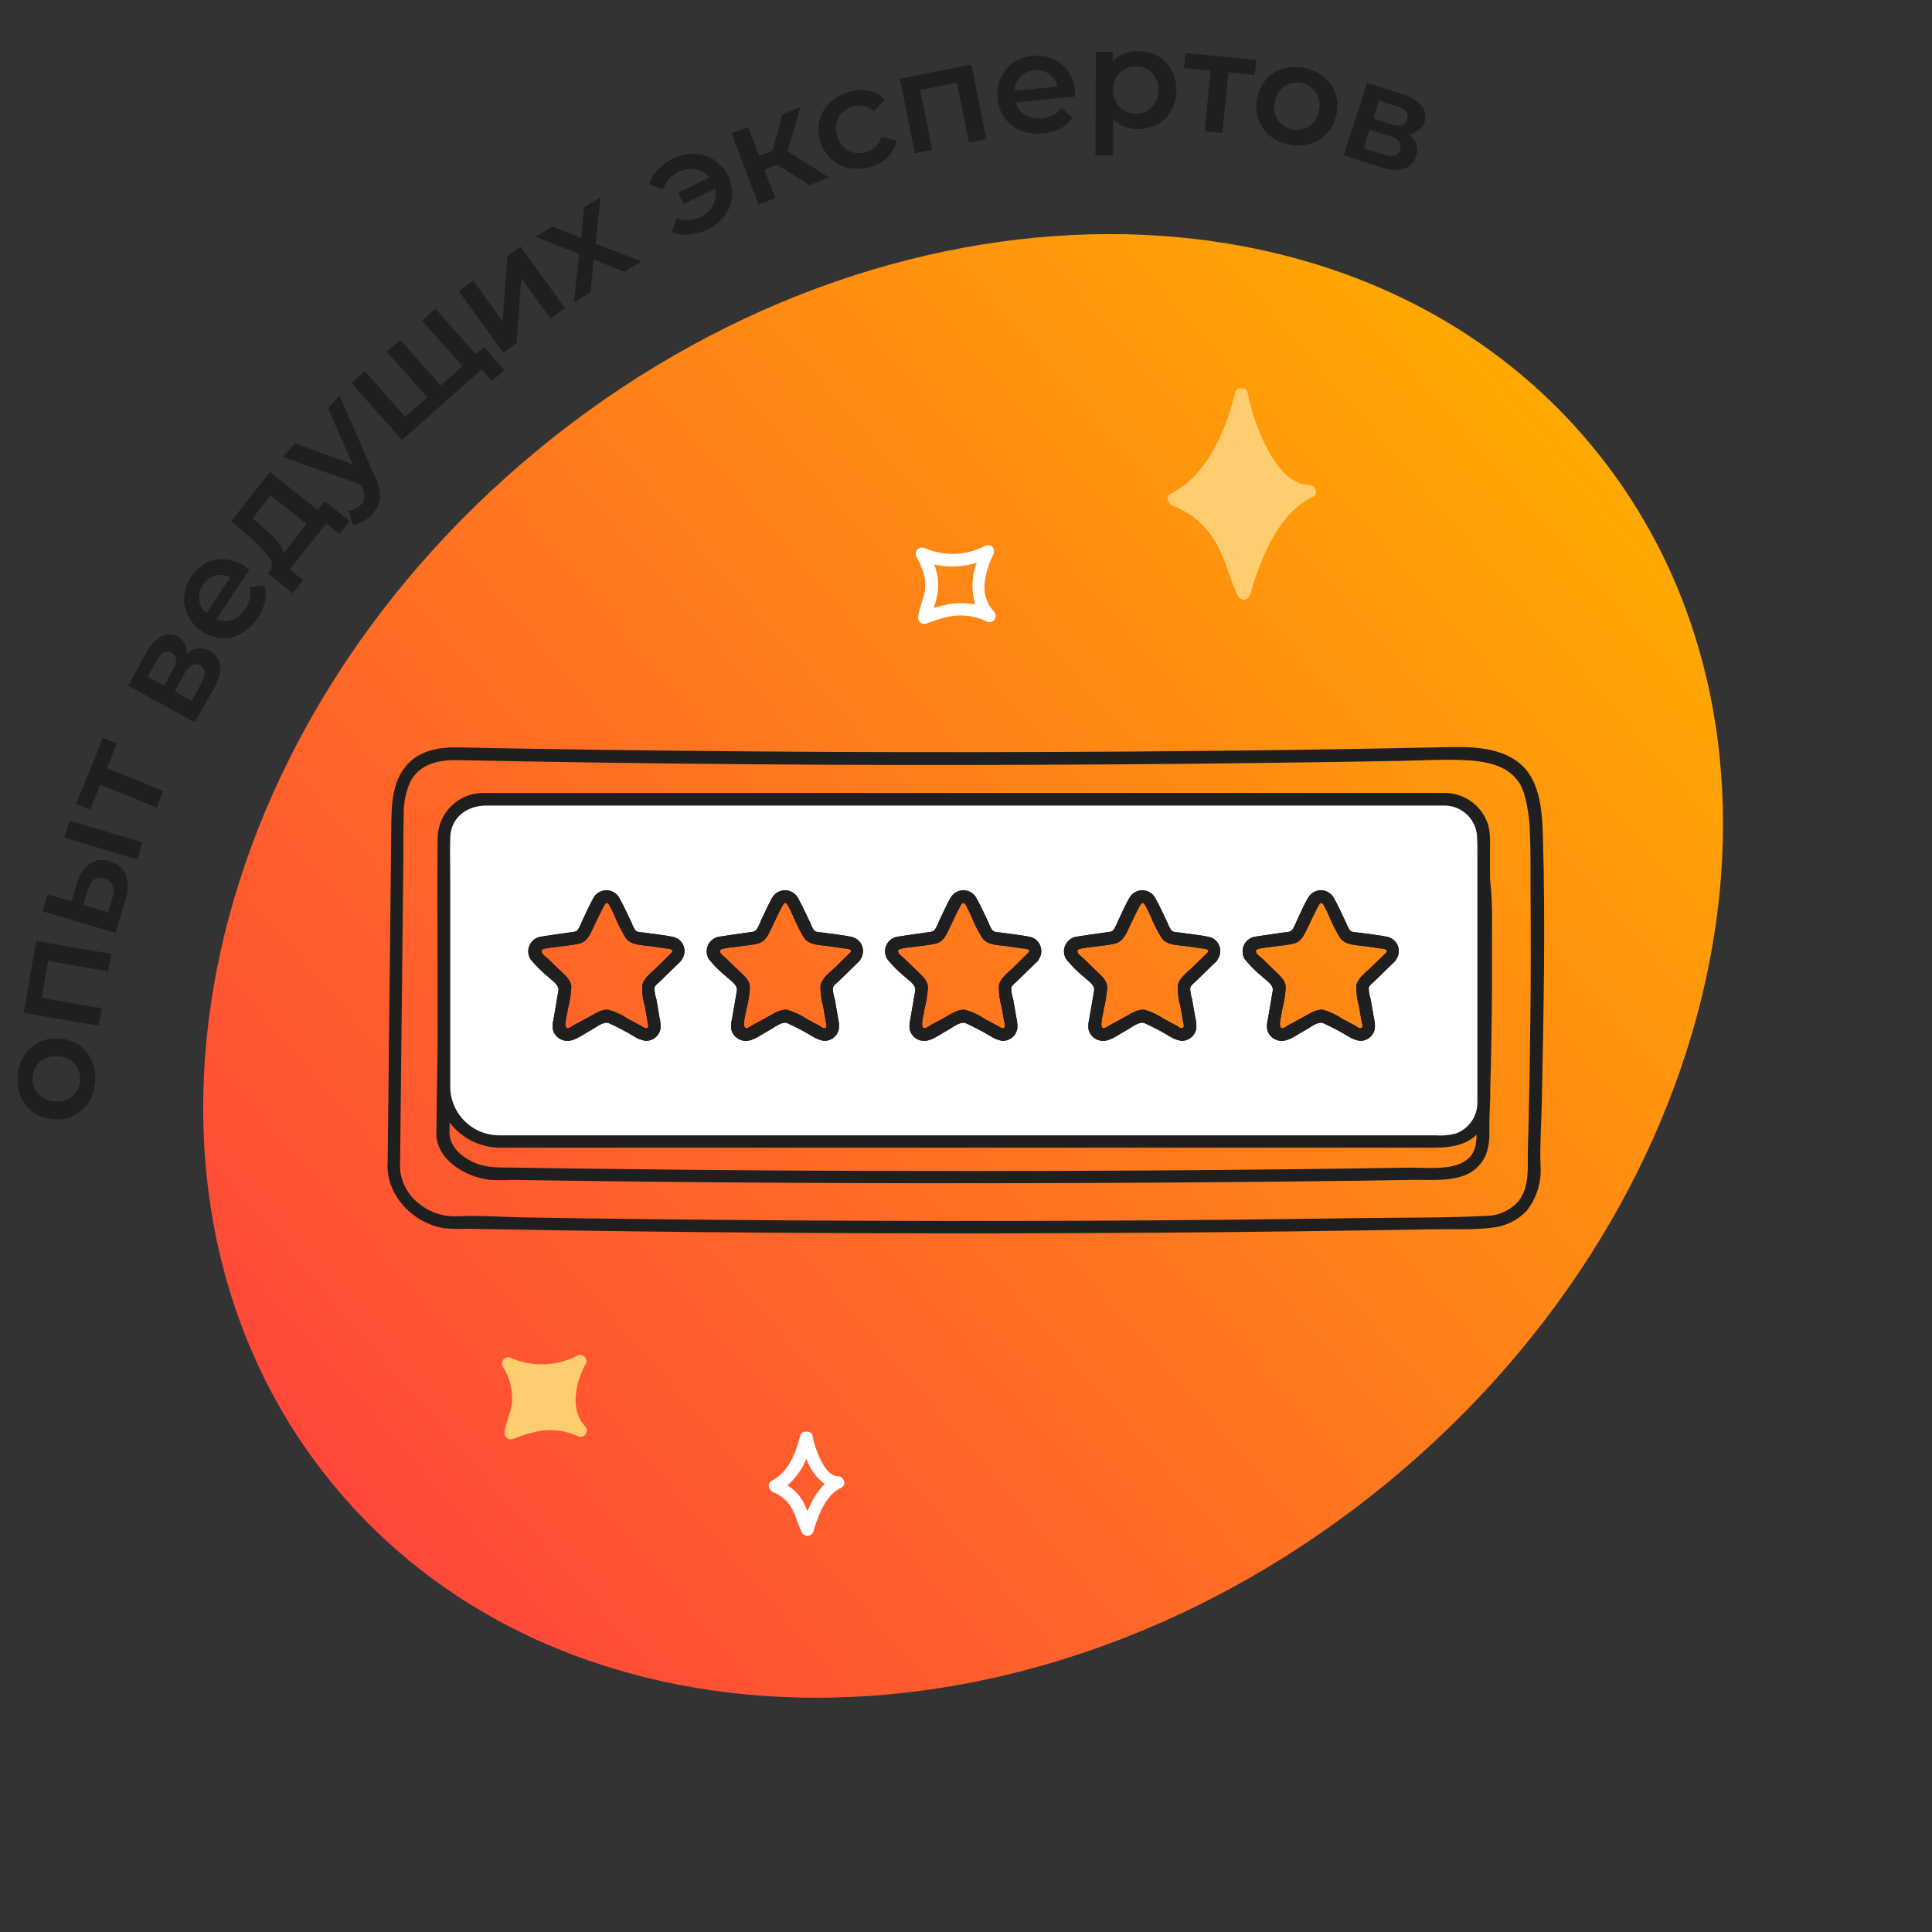 <svg width="204" height="204" viewBox="0 0 204 204" fill="none" xmlns="http://www.w3.org/2000/svg">
<rect x="0" y="0" width="204" height="204" fill="#333333" stroke="none"/>
<g clip-path="url(#clip0_531_15290)">
<path d="M146.595 156.482C183.318 126.221 192.985 77.293 168.186 47.2C143.387 17.106 93.514 17.242 56.791 47.503C20.068 77.764 10.402 126.692 35.2 156.785C59.999 186.879 109.872 186.744 146.595 156.482Z" fill="url(#paint0_linear_531_15290)"/>
<path d="M152.587 84.394H50.92C49.847 84.397 48.818 84.825 48.06 85.585C47.302 86.344 46.875 87.374 46.873 88.447V114.807C46.879 116.328 47.485 117.784 48.56 118.86C49.636 119.935 51.093 120.542 52.613 120.547H152.613C153.687 120.543 154.716 120.115 155.476 119.356C156.235 118.596 156.663 117.567 156.667 116.493V88.447C156.665 87.913 156.558 87.384 156.352 86.892C156.146 86.399 155.845 85.951 155.466 85.575C155.087 85.199 154.638 84.901 154.144 84.698C153.65 84.495 153.121 84.392 152.587 84.394ZM71.393 101.06L68.673 103.727C68.572 103.825 68.496 103.948 68.453 104.083C68.41 104.217 68.401 104.361 68.427 104.5L69.093 108.24C69.12 108.401 69.101 108.565 69.039 108.715C68.978 108.866 68.876 108.996 68.744 109.092C68.613 109.188 68.458 109.246 68.296 109.259C68.134 109.272 67.972 109.24 67.827 109.167L64.493 107.4C64.368 107.335 64.228 107.301 64.087 107.301C63.945 107.301 63.806 107.335 63.68 107.4L60.347 109.167C60.203 109.242 60.04 109.276 59.878 109.264C59.715 109.253 59.559 109.196 59.428 109.1C59.296 109.004 59.194 108.874 59.132 108.723C59.071 108.572 59.053 108.407 59.08 108.247L59.747 104.507C59.77 104.367 59.76 104.224 59.715 104.089C59.671 103.954 59.595 103.832 59.493 103.733L56.78 101.067C56.662 100.954 56.578 100.811 56.537 100.652C56.497 100.494 56.502 100.328 56.553 100.173C56.603 100.017 56.696 99.879 56.821 99.774C56.946 99.669 57.098 99.602 57.26 99.58L61.02 99.034C61.162 99.015 61.297 98.961 61.414 98.877C61.53 98.794 61.624 98.682 61.687 98.553L63.367 95.153C63.439 95.007 63.55 94.884 63.689 94.798C63.827 94.712 63.987 94.666 64.15 94.666C64.313 94.666 64.473 94.712 64.611 94.798C64.75 94.884 64.861 95.007 64.933 95.153L66.613 98.553C66.677 98.682 66.771 98.792 66.887 98.876C67.003 98.96 67.138 99.014 67.28 99.034L71.033 99.573C71.183 99.615 71.318 99.696 71.426 99.808C71.534 99.919 71.61 100.057 71.647 100.208C71.683 100.359 71.679 100.517 71.635 100.665C71.59 100.814 71.507 100.948 71.393 101.053V101.06ZM90.253 101.06L87.533 103.727C87.432 103.825 87.356 103.948 87.313 104.083C87.27 104.217 87.261 104.361 87.287 104.5L87.953 108.24C87.98 108.401 87.961 108.565 87.899 108.715C87.838 108.866 87.736 108.996 87.604 109.092C87.473 109.188 87.318 109.246 87.156 109.259C86.994 109.272 86.832 109.24 86.687 109.167L83.353 107.4C83.228 107.335 83.088 107.301 82.947 107.301C82.805 107.301 82.665 107.335 82.54 107.4L79.207 109.167C79.062 109.242 78.9 109.276 78.738 109.264C78.575 109.253 78.419 109.196 78.288 109.1C78.156 109.004 78.054 108.874 77.992 108.723C77.931 108.572 77.913 108.407 77.94 108.247L78.607 104.507C78.63 104.367 78.62 104.224 78.576 104.089C78.531 103.954 78.455 103.832 78.353 103.733L75.64 101.067C75.522 100.954 75.438 100.811 75.397 100.652C75.357 100.494 75.362 100.328 75.412 100.173C75.463 100.017 75.556 99.879 75.681 99.774C75.806 99.669 75.958 99.602 76.12 99.58L79.88 99.034C80.022 99.015 80.157 98.961 80.274 98.877C80.39 98.794 80.484 98.682 80.547 98.553L82.227 95.153C82.299 95.007 82.41 94.884 82.549 94.798C82.687 94.712 82.847 94.666 83.01 94.666C83.173 94.666 83.333 94.712 83.471 94.798C83.61 94.884 83.721 95.007 83.793 95.153L85.473 98.553C85.537 98.682 85.631 98.792 85.747 98.876C85.863 98.96 85.998 99.014 86.14 99.034L89.893 99.573C90.043 99.615 90.178 99.696 90.286 99.808C90.394 99.919 90.47 100.057 90.507 100.208C90.543 100.359 90.539 100.517 90.495 100.665C90.45 100.814 90.367 100.948 90.253 101.053V101.06ZM109.113 101.06L106.4 103.727C106.299 103.826 106.223 103.948 106.179 104.082C106.134 104.217 106.123 104.36 106.147 104.5L106.813 108.24C106.842 108.401 106.825 108.567 106.764 108.719C106.704 108.871 106.601 109.002 106.469 109.099C106.337 109.196 106.181 109.253 106.018 109.265C105.855 109.277 105.691 109.243 105.547 109.167L102.213 107.4C102.088 107.335 101.948 107.301 101.807 107.301C101.665 107.301 101.526 107.335 101.4 107.4L98.067 109.167C97.922 109.242 97.76 109.276 97.598 109.264C97.435 109.253 97.279 109.196 97.148 109.1C97.016 109.004 96.914 108.874 96.852 108.723C96.791 108.572 96.773 108.407 96.8 108.247L97.467 104.507C97.493 104.368 97.484 104.224 97.441 104.089C97.398 103.954 97.322 103.832 97.22 103.733L94.5 101.067C94.382 100.954 94.297 100.81 94.258 100.651C94.218 100.492 94.224 100.325 94.274 100.17C94.325 100.014 94.419 99.876 94.545 99.772C94.671 99.668 94.824 99.601 94.987 99.58L98.74 99.034C98.882 99.014 99.017 98.96 99.133 98.876C99.249 98.792 99.343 98.682 99.407 98.553L101.08 95.153C101.152 95.007 101.264 94.884 101.402 94.798C101.54 94.712 101.7 94.666 101.863 94.666C102.026 94.666 102.186 94.712 102.325 94.798C102.463 94.884 102.575 95.007 102.647 95.153L104.327 98.553C104.391 98.681 104.486 98.791 104.602 98.875C104.718 98.958 104.852 99.013 104.993 99.034L108.747 99.573C108.897 99.614 109.033 99.695 109.141 99.806C109.25 99.917 109.327 100.055 109.364 100.206C109.402 100.357 109.398 100.515 109.354 100.664C109.31 100.813 109.227 100.947 109.113 101.053V101.06ZM127.973 101.06L125.26 103.727C125.159 103.826 125.083 103.948 125.039 104.082C124.994 104.217 124.983 104.36 125.007 104.5L125.673 108.24C125.702 108.401 125.685 108.567 125.624 108.719C125.564 108.871 125.461 109.002 125.329 109.099C125.197 109.196 125.041 109.253 124.878 109.265C124.715 109.277 124.551 109.243 124.407 109.167L121.073 107.4C120.948 107.335 120.808 107.301 120.667 107.301C120.525 107.301 120.386 107.335 120.26 107.4L116.927 109.167C116.782 109.242 116.619 109.275 116.457 109.263C116.295 109.251 116.139 109.194 116.007 109.098C115.875 109.003 115.772 108.873 115.71 108.723C115.647 108.572 115.628 108.408 115.653 108.247L116.32 104.507C116.344 104.367 116.333 104.224 116.289 104.089C116.245 103.954 116.168 103.832 116.067 103.733L113.347 101.067C113.228 100.954 113.144 100.81 113.104 100.651C113.064 100.492 113.07 100.325 113.121 100.17C113.172 100.014 113.266 99.876 113.392 99.772C113.518 99.668 113.671 99.601 113.833 99.58L117.587 99.034C117.729 99.015 117.864 98.961 117.98 98.877C118.097 98.794 118.191 98.682 118.253 98.553L119.933 95.153C120.005 95.007 120.117 94.884 120.255 94.798C120.394 94.712 120.554 94.666 120.717 94.666C120.88 94.666 121.039 94.712 121.178 94.798C121.316 94.884 121.428 95.007 121.5 95.153L123.18 98.553C123.244 98.682 123.338 98.792 123.454 98.876C123.57 98.96 123.705 99.014 123.847 99.034L127.607 99.573C127.759 99.611 127.898 99.689 128.009 99.798C128.121 99.908 128.201 100.046 128.241 100.197C128.282 100.348 128.28 100.508 128.238 100.658C128.195 100.809 128.113 100.945 128 101.053L127.973 101.06ZM146.84 101.06L144.12 103.727C144.019 103.826 143.943 103.948 143.899 104.082C143.854 104.217 143.843 104.36 143.867 104.5L144.533 108.24C144.56 108.401 144.542 108.567 144.48 108.718C144.418 108.87 144.315 109.001 144.183 109.097C144.051 109.194 143.895 109.251 143.731 109.263C143.568 109.276 143.405 109.242 143.26 109.167L139.927 107.4C139.801 107.335 139.662 107.301 139.52 107.301C139.378 107.301 139.239 107.335 139.113 107.4L135.78 109.167C135.636 109.242 135.473 109.276 135.311 109.264C135.149 109.253 134.993 109.196 134.861 109.1C134.729 109.004 134.627 108.874 134.565 108.723C134.504 108.572 134.486 108.407 134.513 108.247L135.18 104.507C135.204 104.367 135.193 104.224 135.149 104.089C135.105 103.954 135.028 103.832 134.927 103.733L132.207 101.067C132.091 100.953 132.009 100.809 131.971 100.651C131.932 100.493 131.939 100.327 131.989 100.173C132.04 100.018 132.132 99.881 132.257 99.776C132.381 99.671 132.532 99.604 132.693 99.58L136.447 99.034C136.589 99.015 136.724 98.961 136.84 98.877C136.957 98.794 137.051 98.682 137.113 98.553L138.793 95.153C138.865 95.007 138.977 94.884 139.115 94.798C139.254 94.712 139.414 94.666 139.577 94.666C139.74 94.666 139.899 94.712 140.038 94.798C140.176 94.884 140.288 95.007 140.36 95.153L142.04 98.553C142.104 98.682 142.198 98.792 142.314 98.876C142.43 98.96 142.565 99.014 142.707 99.034L146.46 99.573C146.61 99.615 146.746 99.694 146.854 99.805C146.963 99.916 147.041 100.053 147.079 100.203C147.118 100.353 147.116 100.511 147.074 100.661C147.032 100.81 146.951 100.945 146.84 101.053V101.06Z" fill="white"/>
<path d="M162.913 88.253C162.84 85.746 162.64 82.56 160.633 80.753C158.193 78.553 154.293 78.866 151.26 78.926C140.793 79.14 130.32 79.282 119.84 79.353C109.12 79.424 98.4 79.438 87.68 79.393C77.124 79.344 66.573 79.233 56.027 79.06L48.487 78.92C46.56 78.86 44.487 79.173 43.08 80.64C41.28 82.54 41.34 85.253 41.313 87.686C41.229 95.242 41.147 102.811 41.067 110.393C41.027 114.478 40.982 118.566 40.933 122.66C40.667 126.106 43.527 129.113 46.833 129.68C47.659 129.766 48.491 129.786 49.32 129.74L52.807 129.806C55.227 129.853 57.64 129.893 60.06 129.926C70.144 130.078 80.236 130.171 90.333 130.206C100.658 130.246 110.984 130.233 121.313 130.166C131.264 130.1 141.22 129.978 151.18 129.8C153.26 129.76 155.413 129.886 157.48 129.64C158.896 129.517 160.219 128.882 161.2 127.853C162.283 126.478 162.805 124.744 162.66 123C162.587 120.813 162.753 118.593 162.8 116.406C162.987 107.053 163.193 97.626 162.913 88.253ZM161.58 108.02C161.533 112.48 161.46 116.933 161.327 121.386C161.273 123.206 161.56 125.266 160.353 126.806C159.92 127.303 159.385 127.702 158.785 127.974C158.185 128.247 157.533 128.387 156.873 128.386C152.42 128.613 147.933 128.553 143.473 128.62C138.584 128.691 133.696 128.751 128.807 128.8C118.922 128.893 109.036 128.933 99.147 128.92C89.258 128.906 79.431 128.849 69.667 128.746C64.849 128.693 60.029 128.626 55.207 128.546C52.987 128.506 50.713 128.32 48.493 128.42C46.957 128.538 45.434 128.061 44.24 127.086C43.662 126.642 43.184 126.08 42.84 125.438C42.495 124.796 42.29 124.087 42.24 123.36C42.24 123.36 42.24 123.36 42.24 123.326C42.32 116.184 42.398 109.044 42.473 101.906C42.513 98.351 42.551 94.778 42.587 91.186C42.587 89.473 42.587 87.76 42.627 86.046C42.599 84.867 42.827 83.696 43.293 82.613C44.28 80.613 46.393 80.206 48.447 80.266C68.891 80.68 89.32 80.842 109.733 80.753C120.027 80.713 130.318 80.615 140.607 80.46C143.038 80.424 145.471 80.384 147.907 80.34C150.24 80.293 152.573 80.146 154.927 80.28C157.407 80.42 159.973 81.026 160.867 83.613C161.285 84.986 161.509 86.411 161.533 87.846C161.64 89.846 161.593 91.9 161.607 93.913C161.647 98.611 161.64 103.306 161.587 108L161.58 108.02Z" fill="#1F1F1F"/>
<path d="M157.333 92.806V89.1C157.363 88.448 157.303 87.795 157.153 87.16C156.86 86.179 156.262 85.317 155.445 84.7C154.629 84.083 153.637 83.742 152.613 83.726H52.86C52.24 83.726 51.62 83.726 51.007 83.726C50.372 83.729 49.744 83.857 49.159 84.103C48.574 84.349 48.043 84.708 47.597 85.159C47.151 85.611 46.799 86.146 46.56 86.734C46.322 87.322 46.201 87.952 46.207 88.586C46.16 93.54 46.207 98.493 46.207 103.446V110.286C46.158 113.273 46.115 116.262 46.08 119.253C45.793 122.333 49.093 124.306 51.78 124.586C52.566 124.626 53.354 124.626 54.14 124.586L57.213 124.633L63.753 124.72C72.544 124.826 81.342 124.893 90.147 124.92C107.924 124.978 125.682 124.895 143.42 124.673L149.613 124.58C151.14 124.58 152.78 124.693 154.28 124.233C154.858 124.072 155.393 123.783 155.844 123.387C156.295 122.991 156.652 122.499 156.887 121.946C157.157 121.229 157.284 120.466 157.26 119.7C157.26 118.74 157.26 117.78 157.32 116.813C157.32 116.726 157.32 116.64 157.32 116.56C157.36 116.093 157.36 115.626 157.353 115.16C157.46 111.409 157.522 107.655 157.54 103.9C157.54 101.82 157.54 99.74 157.54 97.653C157.576 96.035 157.507 94.416 157.333 92.806ZM155.847 120.806C155.253 123.926 151.127 123.253 148.807 123.293C131.793 123.56 114.78 123.675 97.767 123.64C89.251 123.64 80.736 123.598 72.22 123.513L59.78 123.373L53.78 123.28C52.247 123.28 50.927 123.28 49.533 122.486C48.32 121.82 47.34 120.726 47.473 119.253V118.513C48.103 119.353 48.922 120.032 49.864 120.496C50.806 120.959 51.844 121.193 52.893 121.18C53.653 121.18 54.413 121.18 55.173 121.18H149.48C151.747 121.18 154.28 121.42 155.92 119.806C155.912 120.142 155.879 120.476 155.82 120.806H155.847ZM156 90V116.346C156.017 117.066 155.81 117.774 155.408 118.371C155.005 118.968 154.427 119.426 153.753 119.68C153.044 119.873 152.306 119.941 151.573 119.88H59.12C57.013 119.88 54.907 119.88 52.8 119.88C52.121 119.892 51.446 119.77 50.814 119.522C50.182 119.273 49.605 118.902 49.117 118.43C48.628 117.959 48.237 117.395 47.967 116.772C47.696 116.149 47.551 115.479 47.54 114.8C47.54 113.406 47.54 112.013 47.54 110.626V92.626C47.54 91.24 47.5 89.84 47.54 88.453C47.593 86.286 49.34 85.06 51.347 85.06H152.587C153.49 85.077 154.35 85.448 154.983 86.092C155.616 86.736 155.972 87.603 155.973 88.506C156 89 156 89.493 156 90Z" fill="#1F1F1F"/>
<path d="M146.42 98.906C145.46 98.72 144.473 98.62 143.5 98.48C143.2 98.433 142.74 98.48 142.513 98.206C142.358 97.964 142.23 97.704 142.133 97.433C141.713 96.58 141.333 95.686 140.86 94.86C140.733 94.607 140.539 94.394 140.3 94.244C140.061 94.093 139.785 94.011 139.503 94.005C139.22 94 138.941 94.071 138.697 94.213C138.452 94.354 138.25 94.559 138.113 94.806C137.667 95.573 137.32 96.413 136.933 97.206C136.808 97.547 136.648 97.873 136.453 98.18C136.24 98.42 135.96 98.406 135.673 98.446C134.667 98.593 133.673 98.72 132.66 98.886C132.393 98.907 132.135 98.995 131.912 99.142C131.688 99.29 131.506 99.492 131.383 99.73C131.259 99.967 131.198 100.233 131.206 100.5C131.214 100.768 131.29 101.03 131.427 101.26C131.969 101.94 132.584 102.559 133.26 103.106C133.687 103.52 134.5 103.973 134.387 104.62C134.213 105.62 134.04 106.62 133.873 107.633C133.77 108 133.75 108.384 133.813 108.76C133.908 109.095 134.111 109.39 134.391 109.597C134.671 109.805 135.011 109.914 135.36 109.906C136.16 109.906 137.107 109.153 137.793 108.793C138.287 108.54 139.127 107.813 139.7 108.026C140.616 108.438 141.507 108.906 142.367 109.426C142.715 109.654 143.105 109.812 143.513 109.893C143.908 109.927 144.302 109.808 144.611 109.559C144.92 109.311 145.121 108.953 145.173 108.56C145.193 108.169 145.153 107.778 145.053 107.4C144.947 106.766 144.84 106.14 144.727 105.506C144.599 105.116 144.53 104.71 144.52 104.3C144.593 104.02 145.013 103.74 145.187 103.546L147.287 101.5C147.358 101.429 147.414 101.345 147.453 101.253C147.592 101.04 147.675 100.795 147.695 100.542C147.716 100.288 147.673 100.034 147.57 99.801C147.468 99.568 147.309 99.364 147.108 99.208C146.907 99.052 146.671 98.948 146.42 98.906ZM146.367 100.58L144.747 102.16C144.207 102.686 143.347 103.293 143.213 104.086C143.198 104.837 143.297 105.586 143.507 106.306C143.593 106.8 143.68 107.293 143.76 107.78C143.793 107.973 143.973 108.4 143.76 108.54C143.547 108.68 143.267 108.393 143.133 108.32L141.8 107.613C141.16 107.177 140.456 106.844 139.713 106.626C138.92 106.52 138.073 107.16 137.4 107.513L136.16 108.18C135.993 108.266 135.593 108.573 135.393 108.573C134.84 108.573 135.393 106.933 135.393 106.573C135.595 105.812 135.718 105.032 135.76 104.246C135.76 103.42 134.947 102.866 134.427 102.34L133.313 101.253C133.12 101.066 132.74 100.826 132.647 100.586C132.553 100.346 132.647 100.246 132.927 100.173C133.345 100.088 133.768 100.025 134.193 99.986C134.967 99.873 135.78 99.82 136.547 99.646C137.433 99.44 137.7 98.706 138.067 97.973C138.433 97.24 138.807 96.353 139.247 95.58C139.427 95.266 139.573 95.24 139.773 95.58C139.982 95.952 140.171 96.335 140.34 96.726C140.667 97.536 141.062 98.316 141.52 99.06C142.087 99.826 143.267 99.786 144.12 99.906L145.707 100.14C145.867 100.16 146.667 100.193 146.367 100.58Z" fill="#1F1F1F"/>
<path d="M127.56 98.906C126.6 98.72 125.607 98.62 124.64 98.48C124.333 98.433 123.88 98.48 123.653 98.206C123.498 97.964 123.37 97.704 123.273 97.433C122.853 96.58 122.473 95.686 122 94.86C121.873 94.607 121.679 94.394 121.44 94.244C121.201 94.093 120.925 94.011 120.643 94.005C120.36 94 120.081 94.071 119.837 94.213C119.592 94.354 119.39 94.559 119.253 94.806C118.807 95.573 118.46 96.413 118.073 97.2C117.948 97.543 117.784 97.872 117.587 98.18C117.38 98.42 117.1 98.406 116.807 98.446C115.807 98.593 114.807 98.72 113.8 98.886C113.533 98.907 113.275 98.995 113.052 99.142C112.828 99.29 112.646 99.492 112.523 99.73C112.399 99.967 112.338 100.233 112.346 100.5C112.354 100.768 112.43 101.03 112.567 101.26C113.109 101.94 113.724 102.559 114.4 103.106C114.827 103.52 115.633 103.973 115.527 104.62L115.007 107.633C114.909 108 114.891 108.385 114.953 108.76C115.047 109.094 115.25 109.388 115.528 109.595C115.807 109.803 116.146 109.912 116.493 109.906C117.3 109.906 118.247 109.153 118.933 108.793C119.42 108.54 120.267 107.813 120.84 108.026C121.757 108.438 122.647 108.906 123.507 109.426C123.858 109.653 124.25 109.811 124.66 109.893C125.055 109.926 125.447 109.806 125.756 109.557C126.065 109.309 126.267 108.952 126.32 108.56C126.34 108.169 126.299 107.778 126.2 107.4C126.093 106.766 125.987 106.14 125.873 105.506C125.746 105.116 125.676 104.71 125.667 104.3C125.74 104.02 126.16 103.74 126.333 103.546L128.44 101.5C128.511 101.43 128.566 101.346 128.6 101.253C128.738 101.039 128.821 100.794 128.842 100.54C128.862 100.286 128.818 100.031 128.715 99.798C128.612 99.566 128.452 99.362 128.25 99.206C128.049 99.05 127.811 98.947 127.56 98.906ZM127.507 100.58L125.887 102.16C125.34 102.686 124.487 103.293 124.353 104.086C124.338 104.837 124.437 105.586 124.647 106.306C124.733 106.8 124.82 107.293 124.9 107.78C124.933 107.973 125.113 108.4 124.9 108.54C124.687 108.68 124.407 108.393 124.273 108.32L122.94 107.613C122.304 107.176 121.601 106.843 120.86 106.626C120.067 106.52 119.22 107.16 118.547 107.513L117.307 108.18C117.14 108.266 116.74 108.573 116.54 108.573C115.987 108.573 116.54 106.933 116.54 106.573C116.742 105.812 116.864 105.032 116.907 104.246C116.907 103.42 116.093 102.866 115.573 102.34L114.46 101.253C114.267 101.066 113.887 100.826 113.793 100.586C113.7 100.346 113.793 100.246 114.073 100.173C114.492 100.088 114.915 100.025 115.34 99.986C116.113 99.873 116.927 99.82 117.687 99.646C118.58 99.44 118.847 98.706 119.207 97.973C119.567 97.24 119.953 96.353 120.393 95.58C120.573 95.26 120.72 95.24 120.92 95.58C121.12 95.92 121.3 96.353 121.487 96.726C121.814 97.536 122.209 98.316 122.667 99.06C123.227 99.826 124.413 99.786 125.267 99.906L126.853 100.14C127 100.16 127.833 100.193 127.507 100.58Z" fill="#1F1F1F"/>
<path d="M108.667 98.906C107.707 98.72 106.72 98.62 105.753 98.48C105.447 98.433 104.993 98.48 104.767 98.206C104.611 97.964 104.483 97.704 104.387 97.433C103.967 96.58 103.587 95.686 103.113 94.86C102.986 94.607 102.793 94.394 102.553 94.244C102.314 94.093 102.039 94.011 101.756 94.005C101.473 94 101.195 94.071 100.95 94.213C100.705 94.354 100.503 94.559 100.367 94.806C99.92 95.573 99.573 96.413 99.18 97.206C99.058 97.548 98.897 97.875 98.7 98.18C98.493 98.42 98.213 98.406 97.92 98.446C96.92 98.593 95.92 98.72 94.913 98.886C94.645 98.905 94.387 98.992 94.162 99.139C93.937 99.286 93.754 99.489 93.631 99.727C93.507 99.965 93.446 100.231 93.455 100.5C93.464 100.768 93.541 101.03 93.68 101.26C94.221 101.941 94.835 102.561 95.513 103.106C95.94 103.52 96.747 103.973 96.64 104.62L96.12 107.633C96.022 108 96.004 108.385 96.067 108.76C96.161 109.094 96.363 109.388 96.641 109.595C96.92 109.803 97.259 109.912 97.607 109.906C98.413 109.906 99.36 109.153 100.04 108.793C100.533 108.54 101.373 107.813 101.947 108.026C102.863 108.438 103.754 108.906 104.613 109.426C104.965 109.653 105.356 109.811 105.767 109.893C106.161 109.927 106.553 109.808 106.862 109.559C107.17 109.31 107.37 108.952 107.42 108.56C107.445 108.169 107.407 107.778 107.307 107.4C107.2 106.766 107.087 106.14 106.98 105.506C106.853 105.116 106.783 104.71 106.773 104.3C106.84 104.02 107.267 103.74 107.44 103.546L109.547 101.5C109.618 101.43 109.672 101.346 109.707 101.253C109.845 101.039 109.928 100.794 109.948 100.54C109.968 100.286 109.925 100.031 109.821 99.798C109.718 99.566 109.559 99.362 109.357 99.206C109.155 99.05 108.918 98.947 108.667 98.906ZM108.613 100.58L107 102.16C106.453 102.686 105.593 103.293 105.467 104.086C105.451 104.837 105.55 105.586 105.76 106.306C105.847 106.8 105.927 107.293 106.013 107.78C106.047 107.973 106.227 108.4 106.013 108.54C105.8 108.68 105.52 108.393 105.347 108.32L104.013 107.613C103.375 107.174 102.671 106.841 101.927 106.626C101.14 106.52 100.287 107.16 99.62 107.513L98.38 108.18C98.207 108.266 97.813 108.573 97.613 108.573C97.06 108.573 97.613 106.933 97.613 106.573C97.811 105.811 97.934 105.032 97.98 104.246C97.947 103.42 97.167 102.866 96.647 102.34L95.527 101.253C95.34 101.066 94.96 100.826 94.86 100.586C94.76 100.346 94.86 100.246 95.14 100.173C95.558 100.087 95.981 100.025 96.407 99.986C97.18 99.873 97.993 99.82 98.753 99.646C99.647 99.44 99.913 98.706 100.273 97.973C100.633 97.24 101.02 96.353 101.453 95.58C101.633 95.266 101.787 95.24 101.987 95.58C102.187 95.92 102.367 96.353 102.553 96.726C102.875 97.538 103.27 98.319 103.733 99.06C104.293 99.826 105.48 99.786 106.333 99.906L107.92 100.14C108.14 100.16 108.973 100.193 108.667 100.58H108.613Z" fill="#1F1F1F"/>
<path d="M89.833 98.906C88.873 98.72 87.886 98.62 86.92 98.48C86.613 98.433 86.16 98.48 85.933 98.206C85.775 97.965 85.647 97.706 85.553 97.433C85.126 96.58 84.746 95.686 84.28 94.86C84.152 94.608 83.957 94.395 83.718 94.245C83.478 94.094 83.202 94.012 82.919 94.007C82.636 94.001 82.357 94.073 82.112 94.213C81.867 94.354 81.664 94.559 81.526 94.806C81.087 95.573 80.74 96.413 80.347 97.2C80.226 97.544 80.065 97.873 79.867 98.18C79.66 98.42 79.38 98.406 79.087 98.446C78.087 98.593 77.087 98.72 76.08 98.886C75.812 98.906 75.554 98.993 75.329 99.14C75.105 99.287 74.922 99.489 74.798 99.727C74.674 99.965 74.612 100.231 74.62 100.499C74.627 100.767 74.703 101.029 74.84 101.26C75.385 101.94 76.001 102.559 76.68 103.106C77.106 103.52 77.913 103.973 77.806 104.62L77.287 107.633C77.186 108 77.168 108.385 77.233 108.76C77.327 109.094 77.529 109.388 77.808 109.595C78.087 109.803 78.426 109.912 78.773 109.906C79.58 109.906 80.526 109.153 81.207 108.793C81.7 108.54 82.54 107.813 83.113 108.026C84.03 108.438 84.92 108.906 85.78 109.426C86.132 109.653 86.523 109.811 86.933 109.893C87.328 109.927 87.72 109.808 88.028 109.559C88.336 109.311 88.536 108.952 88.587 108.56C88.605 108.172 88.567 107.783 88.473 107.406C88.36 106.773 88.253 106.146 88.147 105.513C88.016 105.124 87.946 104.717 87.94 104.306C88.007 104.026 88.433 103.746 88.606 103.553L90.713 101.506C90.782 101.436 90.837 101.352 90.873 101.26C91.013 101.046 91.097 100.8 91.118 100.545C91.139 100.29 91.096 100.034 90.993 99.801C90.889 99.567 90.729 99.362 90.526 99.206C90.324 99.05 90.086 98.947 89.833 98.906ZM89.78 100.58L88.16 102.16C87.62 102.686 86.76 103.293 86.633 104.086C86.618 104.837 86.717 105.586 86.927 106.306C87.013 106.8 87.093 107.293 87.18 107.78C87.18 107.973 87.393 108.4 87.18 108.54C86.966 108.68 86.686 108.393 86.546 108.32L85.213 107.613C84.574 107.176 83.87 106.843 83.126 106.626C82.333 106.52 81.487 107.16 80.82 107.513L79.573 108.18C79.406 108.266 79.013 108.573 78.813 108.573C78.253 108.573 78.78 106.933 78.813 106.573C79.011 105.811 79.134 105.032 79.18 104.246C79.18 103.42 78.367 102.866 77.847 102.34L76.727 101.253C76.54 101.066 76.16 100.826 76.06 100.586C75.96 100.346 76.06 100.246 76.34 100.173C76.758 100.087 77.181 100.025 77.606 99.986C78.38 99.873 79.193 99.82 79.953 99.646C80.847 99.44 81.113 98.706 81.473 97.973C81.833 97.24 82.22 96.353 82.653 95.58C82.833 95.26 82.987 95.24 83.18 95.58C83.391 95.95 83.581 96.333 83.746 96.726C84.074 97.536 84.469 98.316 84.927 99.06C85.493 99.826 86.68 99.786 87.533 99.906L89.12 100.14C89.28 100.16 90.106 100.193 89.78 100.58Z" fill="#1F1F1F"/>
<path d="M70.973 98.906C70.013 98.72 69.027 98.62 68.06 98.48C67.753 98.433 67.293 98.48 67.067 98.206C66.91 97.965 66.785 97.705 66.693 97.433C66.267 96.58 65.887 95.686 65.42 94.86C65.292 94.608 65.097 94.395 64.858 94.245C64.618 94.094 64.342 94.012 64.059 94.007C63.776 94.001 63.497 94.073 63.252 94.213C63.007 94.354 62.804 94.559 62.667 94.806C62.227 95.573 61.88 96.413 61.487 97.206C61.362 97.547 61.201 97.873 61.007 98.18C60.793 98.42 60.52 98.406 60.227 98.446C59.22 98.593 58.227 98.72 57.22 98.886C56.954 98.909 56.698 98.998 56.476 99.147C56.255 99.295 56.074 99.498 55.952 99.735C55.83 99.972 55.77 100.237 55.779 100.504C55.787 100.77 55.863 101.031 56 101.26C56.545 101.94 57.162 102.559 57.84 103.106C58.267 103.52 59.073 103.98 58.96 104.62C58.793 105.62 58.62 106.62 58.447 107.633C58.344 108 58.323 108.384 58.387 108.76C58.483 109.094 58.687 109.387 58.966 109.595C59.246 109.802 59.585 109.911 59.933 109.906C60.733 109.906 61.687 109.153 62.367 108.793C62.86 108.54 63.7 107.813 64.273 108.026C65.19 108.438 66.08 108.906 66.94 109.426C67.292 109.653 67.683 109.811 68.093 109.893C68.488 109.927 68.88 109.808 69.188 109.559C69.496 109.311 69.696 108.952 69.747 108.56C69.766 108.169 69.726 107.778 69.627 107.4L69.307 105.506C69.176 105.117 69.106 104.71 69.1 104.3C69.167 104.02 69.587 103.74 69.767 103.546L71.867 101.5C71.938 101.429 71.994 101.345 72.033 101.253C72.172 101.038 72.254 100.791 72.273 100.536C72.292 100.281 72.247 100.025 72.142 99.791C72.036 99.558 71.874 99.355 71.67 99.2C71.466 99.046 71.226 98.945 70.973 98.906ZM70.92 100.58L69.333 102.16C68.793 102.686 67.933 103.293 67.807 104.086C67.788 104.837 67.887 105.586 68.1 106.306C68.18 106.8 68.267 107.293 68.353 107.78C68.353 107.973 68.567 108.4 68.353 108.54C68.14 108.68 67.86 108.393 67.687 108.32L66.353 107.613C65.714 107.177 65.01 106.844 64.267 106.626C63.473 106.52 62.627 107.16 61.96 107.513C61.54 107.726 61.127 107.946 60.713 108.18C60.547 108.266 60.153 108.573 59.953 108.573C59.393 108.573 59.953 106.933 59.953 106.573C60.154 105.812 60.279 105.032 60.327 104.246C60.327 103.42 59.513 102.866 58.993 102.34L57.88 101.253C57.687 101.066 57.307 100.826 57.213 100.586C57.12 100.346 57.213 100.246 57.493 100.173C57.912 100.088 58.335 100.026 58.76 99.986C59.54 99.873 60.347 99.82 61.113 99.646C62.007 99.44 62.273 98.706 62.633 97.973C62.993 97.24 63.38 96.353 63.813 95.58C63.993 95.26 64.14 95.24 64.34 95.58C64.551 95.95 64.741 96.333 64.907 96.726C65.234 97.536 65.629 98.316 66.087 99.06C66.653 99.826 67.833 99.786 68.687 99.906L70.273 100.14C70.42 100.16 71.247 100.193 70.92 100.58Z" fill="#1F1F1F"/>
<path d="M70.973 98.907C70.013 98.72 69.027 98.62 68.06 98.48C67.753 98.433 67.293 98.48 67.067 98.207C66.91 97.965 66.785 97.706 66.693 97.433C66.267 96.58 65.887 95.687 65.42 94.86C65.292 94.608 65.097 94.395 64.858 94.245C64.618 94.094 64.342 94.012 64.059 94.007C63.776 94.001 63.497 94.073 63.252 94.214C63.007 94.355 62.804 94.56 62.667 94.807C62.227 95.573 61.88 96.413 61.487 97.207C61.362 97.547 61.201 97.874 61.007 98.18C60.793 98.42 60.52 98.407 60.227 98.447C59.22 98.593 58.227 98.72 57.22 98.887C56.954 98.909 56.698 98.999 56.476 99.147C56.255 99.295 56.074 99.498 55.952 99.735C55.83 99.973 55.77 100.237 55.779 100.504C55.787 100.771 55.863 101.031 56 101.26C56.545 101.94 57.162 102.559 57.84 103.107C58.267 103.52 59.073 103.98 58.96 104.62C58.793 105.62 58.62 106.62 58.447 107.633C58.344 108 58.323 108.385 58.387 108.76C58.483 109.094 58.687 109.388 58.966 109.595C59.246 109.802 59.585 109.912 59.933 109.907C60.733 109.907 61.687 109.153 62.367 108.793C62.86 108.54 63.7 107.813 64.273 108.027C65.19 108.439 66.08 108.906 66.94 109.427C67.292 109.653 67.683 109.812 68.093 109.893C68.488 109.928 68.88 109.808 69.188 109.559C69.496 109.311 69.696 108.953 69.747 108.56C69.766 108.169 69.726 107.778 69.627 107.4L69.307 105.507C69.176 105.117 69.106 104.71 69.1 104.3C69.167 104.02 69.587 103.74 69.767 103.547L71.867 101.5C71.938 101.429 71.994 101.346 72.033 101.253C72.172 101.038 72.254 100.792 72.273 100.536C72.292 100.281 72.247 100.025 72.142 99.792C72.036 99.558 71.874 99.355 71.67 99.201C71.466 99.046 71.226 98.945 70.973 98.907ZM69.333 102.16C68.793 102.687 67.933 103.293 67.807 104.087C67.788 104.837 67.887 105.587 68.1 106.307C68.18 106.8 68.267 107.293 68.353 107.78C68.353 107.973 68.567 108.4 68.353 108.54C68.14 108.68 67.86 108.393 67.687 108.32L66.353 107.613C65.714 107.177 65.01 106.844 64.267 106.627C63.473 106.52 62.627 107.16 61.96 107.513C61.54 107.727 61.127 107.947 60.713 108.18C60.547 108.267 60.153 108.573 59.953 108.573C59.393 108.573 59.953 106.933 59.953 106.573C60.154 105.812 60.279 105.033 60.327 104.247C60.327 103.42 59.513 102.867 58.993 102.34L57.88 101.253C57.687 101.067 57.307 100.827 57.213 100.587C57.12 100.347 57.213 100.247 57.493 100.173C57.912 100.088 58.335 100.026 58.76 99.987C59.54 99.873 60.347 99.82 61.113 99.647C62.007 99.44 62.273 98.707 62.633 97.973C62.993 97.24 63.38 96.353 63.813 95.58C63.993 95.26 64.14 95.24 64.34 95.58C64.551 95.951 64.741 96.334 64.907 96.727C65.234 97.536 65.629 98.317 66.087 99.06C66.653 99.827 67.833 99.787 68.687 99.907L70.273 100.14C70.473 100.14 71.3 100.2 70.94 100.587L69.333 102.16Z" fill="#1F1F1F"/>
<path d="M89.833 98.907C88.873 98.72 87.886 98.62 86.92 98.48C86.613 98.433 86.16 98.48 85.933 98.207C85.775 97.966 85.647 97.706 85.553 97.433C85.126 96.58 84.746 95.687 84.28 94.86C84.152 94.608 83.957 94.395 83.718 94.245C83.478 94.094 83.202 94.012 82.919 94.007C82.636 94.001 82.357 94.073 82.112 94.214C81.867 94.355 81.664 94.56 81.526 94.807C81.087 95.573 80.74 96.413 80.347 97.2C80.226 97.544 80.065 97.874 79.867 98.18C79.66 98.42 79.38 98.407 79.087 98.447C78.087 98.593 77.087 98.72 76.08 98.887C75.812 98.906 75.554 98.993 75.329 99.14C75.105 99.287 74.922 99.49 74.798 99.727C74.674 99.965 74.612 100.231 74.62 100.499C74.627 100.767 74.703 101.029 74.84 101.26C75.385 101.94 76.001 102.559 76.68 103.107C77.106 103.52 77.913 103.973 77.806 104.62L77.287 107.633C77.186 108 77.168 108.385 77.233 108.76C77.327 109.094 77.529 109.388 77.808 109.595C78.087 109.803 78.426 109.912 78.773 109.907C79.58 109.907 80.526 109.153 81.207 108.793C81.7 108.54 82.54 107.813 83.113 108.027C84.03 108.439 84.92 108.906 85.78 109.427C86.132 109.653 86.523 109.812 86.933 109.893C87.328 109.928 87.72 109.808 88.028 109.559C88.336 109.311 88.536 108.953 88.587 108.56C88.605 108.172 88.567 107.784 88.473 107.407C88.36 106.773 88.253 106.147 88.147 105.513C88.016 105.124 87.946 104.717 87.94 104.307C88.007 104.027 88.433 103.747 88.606 103.553L90.713 101.507C90.782 101.436 90.837 101.352 90.873 101.26C91.013 101.046 91.097 100.8 91.118 100.546C91.139 100.291 91.096 100.035 90.993 99.801C90.889 99.567 90.729 99.363 90.526 99.206C90.324 99.05 90.086 98.947 89.833 98.907ZM88.16 102.16C87.62 102.687 86.76 103.293 86.633 104.087C86.618 104.837 86.717 105.586 86.927 106.307C87.013 106.8 87.093 107.293 87.18 107.78C87.18 107.973 87.393 108.4 87.18 108.54C86.966 108.68 86.686 108.393 86.546 108.32L85.213 107.613C84.574 107.176 83.87 106.843 83.126 106.627C82.333 106.52 81.487 107.16 80.82 107.513L79.573 108.18C79.406 108.267 79.013 108.573 78.813 108.573C78.253 108.573 78.78 106.933 78.813 106.573C79.011 105.812 79.134 105.032 79.18 104.247C79.18 103.42 78.367 102.867 77.847 102.34L76.727 101.253C76.54 101.067 76.16 100.827 76.06 100.587C75.96 100.347 76.06 100.247 76.34 100.173C76.758 100.087 77.181 100.025 77.606 99.987C78.38 99.873 79.193 99.82 79.953 99.647C80.847 99.44 81.113 98.707 81.473 97.973C81.833 97.24 82.22 96.353 82.653 95.58C82.833 95.26 82.987 95.24 83.18 95.58C83.391 95.951 83.581 96.334 83.746 96.727C84.074 97.536 84.469 98.317 84.927 99.06C85.493 99.827 86.68 99.787 87.533 99.907L89.12 100.14C89.313 100.14 90.14 100.2 89.787 100.587L88.16 102.16Z" fill="#1F1F1F"/>
<path d="M108.667 98.907C107.707 98.72 106.72 98.62 105.753 98.48C105.447 98.433 104.993 98.48 104.767 98.207C104.611 97.964 104.483 97.705 104.387 97.433C103.967 96.58 103.587 95.687 103.113 94.86C102.986 94.608 102.793 94.395 102.553 94.244C102.314 94.094 102.039 94.011 101.756 94.005C101.473 94 101.195 94.072 100.95 94.213C100.705 94.354 100.503 94.559 100.367 94.807C99.92 95.573 99.573 96.413 99.18 97.207C99.058 97.549 98.897 97.875 98.7 98.18C98.493 98.42 98.213 98.407 97.92 98.447C96.92 98.593 95.92 98.72 94.913 98.887C94.645 98.905 94.387 98.992 94.162 99.139C93.937 99.287 93.754 99.489 93.631 99.727C93.507 99.966 93.446 100.232 93.455 100.5C93.464 100.769 93.541 101.03 93.68 101.26C94.221 101.942 94.835 102.561 95.513 103.107C95.94 103.52 96.747 103.973 96.64 104.62L96.12 107.633C96.022 108.001 96.004 108.385 96.067 108.76C96.161 109.094 96.363 109.388 96.641 109.596C96.92 109.803 97.259 109.912 97.607 109.907C98.413 109.907 99.36 109.153 100.04 108.793C100.533 108.54 101.373 107.813 101.947 108.027C102.863 108.439 103.754 108.906 104.613 109.427C104.965 109.653 105.356 109.812 105.767 109.893C106.161 109.928 106.553 109.808 106.862 109.559C107.17 109.311 107.37 108.953 107.42 108.56C107.445 108.17 107.407 107.778 107.307 107.4C107.2 106.767 107.087 106.14 106.98 105.507C106.853 105.117 106.783 104.71 106.773 104.3C106.84 104.02 107.267 103.74 107.44 103.547L109.547 101.5C109.618 101.431 109.672 101.347 109.707 101.253C109.845 101.04 109.928 100.795 109.948 100.541C109.968 100.287 109.925 100.032 109.821 99.799C109.718 99.566 109.559 99.362 109.357 99.207C109.155 99.051 108.918 98.948 108.667 98.907ZM107 102.16C106.453 102.687 105.593 103.293 105.467 104.087C105.451 104.837 105.55 105.586 105.76 106.307C105.847 106.8 105.927 107.293 106.013 107.78C106.047 107.973 106.227 108.4 106.013 108.54C105.8 108.68 105.52 108.393 105.347 108.32L104.013 107.613C103.375 107.175 102.671 106.842 101.927 106.627C101.14 106.52 100.287 107.16 99.62 107.513L98.38 108.18C98.207 108.267 97.813 108.573 97.613 108.573C97.06 108.573 97.613 106.933 97.613 106.573C97.811 105.812 97.934 105.032 97.98 104.247C97.947 103.42 97.167 102.867 96.647 102.34L95.527 101.253C95.34 101.067 94.96 100.827 94.86 100.587C94.76 100.347 94.86 100.247 95.14 100.173C95.558 100.087 95.981 100.025 96.407 99.987C97.18 99.873 97.993 99.82 98.753 99.647C99.647 99.44 99.913 98.707 100.273 97.973C100.633 97.24 101.02 96.353 101.453 95.58C101.633 95.267 101.787 95.24 101.987 95.58C102.187 95.92 102.367 96.353 102.553 96.727C102.875 97.539 103.27 98.32 103.733 99.06C104.293 99.827 105.48 99.787 106.333 99.907L107.92 100.14C108.113 100.14 108.947 100.2 108.587 100.587L107 102.16Z" fill="#1F1F1F"/>
<path d="M127.56 98.907C126.6 98.72 125.607 98.62 124.64 98.48C124.333 98.433 123.88 98.48 123.653 98.207C123.498 97.964 123.37 97.705 123.273 97.433C122.853 96.58 122.473 95.687 122 94.86C121.873 94.608 121.679 94.395 121.44 94.244C121.201 94.094 120.925 94.011 120.643 94.005C120.36 94 120.081 94.072 119.837 94.213C119.592 94.354 119.39 94.559 119.253 94.807C118.807 95.573 118.46 96.413 118.073 97.2C117.948 97.544 117.784 97.872 117.587 98.18C117.38 98.42 117.1 98.407 116.807 98.447C115.807 98.593 114.807 98.72 113.8 98.887C113.533 98.907 113.275 98.995 113.052 99.143C112.828 99.29 112.646 99.492 112.523 99.73C112.399 99.968 112.338 100.233 112.346 100.501C112.354 100.769 112.43 101.03 112.567 101.26C113.109 101.94 113.724 102.559 114.4 103.107C114.827 103.52 115.633 103.973 115.527 104.62L115.007 107.633C114.909 108.001 114.891 108.385 114.953 108.76C115.047 109.094 115.25 109.388 115.528 109.596C115.807 109.803 116.146 109.912 116.493 109.907C117.3 109.907 118.247 109.153 118.933 108.793C119.42 108.54 120.267 107.813 120.84 108.027C121.757 108.439 122.647 108.906 123.507 109.427C123.858 109.653 124.25 109.812 124.66 109.893C125.055 109.926 125.447 109.806 125.756 109.558C126.065 109.31 126.267 108.953 126.32 108.56C126.34 108.17 126.299 107.778 126.2 107.4C126.093 106.767 125.987 106.14 125.873 105.507C125.746 105.117 125.676 104.71 125.667 104.3C125.74 104.02 126.16 103.74 126.333 103.547L128.44 101.5C128.511 101.431 128.566 101.347 128.6 101.253C128.738 101.04 128.821 100.795 128.842 100.541C128.862 100.287 128.818 100.032 128.715 99.799C128.612 99.566 128.452 99.362 128.25 99.207C128.049 99.051 127.811 98.948 127.56 98.907ZM125.887 102.16C125.34 102.687 124.487 103.293 124.353 104.087C124.338 104.837 124.437 105.586 124.647 106.307C124.733 106.8 124.82 107.293 124.9 107.78C124.933 107.973 125.113 108.4 124.9 108.54C124.687 108.68 124.407 108.393 124.273 108.32L122.94 107.613C122.304 107.176 121.601 106.843 120.86 106.627C120.067 106.52 119.22 107.16 118.547 107.513L117.307 108.18C117.14 108.267 116.74 108.573 116.54 108.573C115.987 108.573 116.54 106.933 116.54 106.573C116.742 105.812 116.864 105.033 116.907 104.247C116.907 103.42 116.093 102.867 115.573 102.34L114.46 101.253C114.267 101.067 113.887 100.827 113.793 100.587C113.7 100.347 113.793 100.247 114.073 100.173C114.492 100.088 114.915 100.026 115.34 99.987C116.113 99.873 116.927 99.82 117.687 99.647C118.58 99.44 118.847 98.707 119.207 97.973C119.567 97.24 119.953 96.353 120.393 95.58C120.573 95.26 120.72 95.24 120.92 95.58C121.12 95.92 121.3 96.353 121.487 96.727C121.814 97.536 122.209 98.317 122.667 99.06C123.227 99.827 124.413 99.787 125.267 99.907L126.853 100.14C127.047 100.14 127.88 100.2 127.52 100.587L125.887 102.16Z" fill="#1F1F1F"/>
<path d="M146.42 98.907C145.46 98.72 144.473 98.62 143.5 98.48C143.2 98.433 142.74 98.48 142.513 98.207C142.358 97.964 142.23 97.705 142.133 97.433C141.713 96.58 141.333 95.687 140.86 94.86C140.733 94.608 140.539 94.395 140.3 94.244C140.061 94.094 139.785 94.011 139.503 94.005C139.22 94 138.941 94.072 138.697 94.213C138.452 94.354 138.25 94.559 138.113 94.807C137.667 95.573 137.32 96.413 136.933 97.207C136.808 97.547 136.648 97.874 136.453 98.18C136.24 98.42 135.96 98.407 135.673 98.447C134.667 98.593 133.673 98.72 132.66 98.887C132.393 98.907 132.135 98.995 131.912 99.143C131.688 99.29 131.506 99.492 131.383 99.73C131.259 99.968 131.198 100.233 131.206 100.501C131.214 100.769 131.29 101.03 131.427 101.26C131.969 101.94 132.584 102.559 133.26 103.107C133.687 103.52 134.5 103.973 134.387 104.62C134.213 105.62 134.04 106.62 133.873 107.633C133.77 108 133.75 108.385 133.813 108.76C133.908 109.095 134.111 109.39 134.391 109.598C134.671 109.805 135.011 109.914 135.36 109.907C136.16 109.907 137.107 109.153 137.793 108.793C138.287 108.54 139.127 107.813 139.7 108.027C140.616 108.439 141.507 108.906 142.367 109.427C142.715 109.654 143.105 109.813 143.513 109.893C143.908 109.928 144.302 109.808 144.611 109.56C144.92 109.311 145.121 108.953 145.173 108.56C145.193 108.17 145.153 107.778 145.053 107.4C144.947 106.767 144.84 106.14 144.727 105.507C144.599 105.117 144.53 104.71 144.52 104.3C144.593 104.02 145.013 103.74 145.187 103.547L147.287 101.5C147.358 101.43 147.414 101.346 147.453 101.253C147.592 101.04 147.675 100.796 147.695 100.542C147.716 100.288 147.673 100.034 147.57 99.801C147.468 99.568 147.309 99.365 147.108 99.209C146.907 99.052 146.671 98.949 146.42 98.907ZM144.747 102.16C144.207 102.687 143.347 103.293 143.213 104.087C143.198 104.837 143.297 105.586 143.507 106.307C143.593 106.8 143.68 107.293 143.76 107.78C143.793 107.973 143.973 108.4 143.76 108.54C143.547 108.68 143.267 108.393 143.133 108.32L141.8 107.613C141.16 107.177 140.456 106.844 139.713 106.627C138.92 106.52 138.073 107.16 137.4 107.513L136.16 108.18C135.993 108.267 135.593 108.573 135.393 108.573C134.84 108.573 135.393 106.933 135.393 106.573C135.595 105.812 135.718 105.033 135.76 104.247C135.76 103.42 134.947 102.867 134.427 102.34L133.313 101.253C133.12 101.067 132.74 100.827 132.647 100.587C132.553 100.347 132.647 100.247 132.927 100.173C133.345 100.088 133.768 100.026 134.193 99.987C134.967 99.873 135.78 99.82 136.547 99.647C137.433 99.44 137.7 98.707 138.067 97.973C138.433 97.24 138.807 96.353 139.247 95.58C139.427 95.267 139.573 95.24 139.773 95.58C139.982 95.952 140.171 96.335 140.34 96.727C140.667 97.536 141.062 98.317 141.52 99.06C142.087 99.827 143.267 99.787 144.12 99.907L145.707 100.14C145.907 100.14 146.733 100.2 146.407 100.587L144.747 102.16Z" fill="#1F1F1F"/>
<path d="M8.3 110.32C7.675 109.914 6.952 109.683 6.207 109.653C5.466 109.596 4.723 109.744 4.06 110.08C3.421 110.405 2.886 110.901 2.513 111.513C2.113 112.173 1.883 112.922 1.847 113.693C1.789 114.455 1.924 115.218 2.24 115.913C2.538 116.567 3.011 117.125 3.607 117.527C4.229 117.933 4.95 118.163 5.693 118.193C6.437 118.25 7.181 118.103 7.847 117.767C8.489 117.444 9.027 116.947 9.4 116.333C9.789 115.673 10.015 114.93 10.06 114.165C10.105 113.4 9.968 112.635 9.66 111.933C9.368 111.278 8.896 110.719 8.3 110.32ZM7.673 115.74C7.153 116.163 6.487 116.365 5.82 116.3C5.148 116.288 4.508 116.01 4.04 115.527C3.826 115.292 3.662 115.016 3.56 114.716C3.458 114.415 3.419 114.096 3.447 113.78C3.457 113.462 3.533 113.149 3.67 112.861C3.806 112.573 4 112.316 4.24 112.107C4.497 111.893 4.793 111.732 5.113 111.635C5.432 111.538 5.768 111.505 6.1 111.54C6.433 111.546 6.76 111.618 7.065 111.752C7.369 111.886 7.644 112.079 7.873 112.32C8.291 112.804 8.504 113.432 8.467 114.071C8.429 114.709 8.145 115.308 7.673 115.74Z" fill="#1F1F1F"/>
<path d="M2.513 106.947L10.427 108.313L10.747 106.46L4.407 105.367L5.073 101.467L11.42 102.56L11.74 100.72L3.82 99.36L2.513 106.947Z" fill="#1F1F1F"/>
<path d="M7.341 86.647L6.805 88.449L14.506 90.739L15.041 88.937L7.341 86.647Z" fill="#1F1F1F"/>
<path d="M11.587 90.953C11.242 90.829 10.873 90.784 10.508 90.822C10.143 90.86 9.792 90.98 9.48 91.173C8.804 91.676 8.331 92.405 8.147 93.227L7.553 95.167L5.033 94.42L4.493 96.22L12.193 98.507L13.247 95.027C13.567 94.18 13.581 93.249 13.287 92.393C13.136 92.037 12.904 91.721 12.609 91.471C12.313 91.22 11.963 91.043 11.587 90.953ZM11.873 94.787L11.4 96.313L8.793 95.54L9.26 94.013C9.361 93.576 9.594 93.18 9.927 92.88C10.082 92.776 10.26 92.71 10.445 92.689C10.631 92.668 10.819 92.693 10.993 92.76C11.187 92.804 11.367 92.891 11.521 93.016C11.675 93.141 11.798 93.3 11.88 93.48C12.034 93.902 12.032 94.366 11.873 94.787Z" fill="#1F1F1F"/>
<path d="M12.347 78.513L10.867 77.907L8.04 84.88L9.513 85.48L10.58 82.86L16.547 85.28L17.253 83.533L11.287 81.113L12.347 78.513Z" fill="#1F1F1F"/>
<path d="M22.12 68.733C21.741 68.498 21.29 68.407 20.849 68.477C20.409 68.547 20.008 68.773 19.72 69.113C19.762 68.732 19.698 68.347 19.533 68C19.366 67.658 19.092 67.38 18.753 67.207C18.49 67.051 18.189 66.969 17.883 66.969C17.577 66.969 17.277 67.051 17.013 67.207C16.329 67.627 15.78 68.236 15.433 68.96L13.54 72.4L20.58 76.267L22.58 72.68C23.045 71.971 23.278 71.134 23.247 70.287C23.21 69.952 23.087 69.633 22.89 69.36C22.692 69.088 22.427 68.872 22.12 68.733ZM17.333 72.407L15.593 71.453L16.54 69.727C17.007 68.873 17.527 68.6 18.1 68.92C18.673 69.24 18.767 69.827 18.28 70.68L17.333 72.407ZM21.267 72.113L20.247 74L18.44 73.007L19.5 71.073C19.663 70.712 19.933 70.41 20.273 70.207C20.412 70.144 20.564 70.117 20.715 70.128C20.867 70.14 21.013 70.19 21.14 70.273C21.713 70.593 21.76 71.207 21.28 72.113H21.267Z" fill="#1F1F1F"/>
<path d="M26.367 62C26.449 62.395 26.449 62.802 26.366 63.197C26.284 63.591 26.12 63.965 25.887 64.293C25.563 64.825 25.073 65.235 24.493 65.46C23.958 65.657 23.366 65.635 22.847 65.4L26.327 60.147C26.14 60 25.987 59.887 25.88 59.813C25.256 59.384 24.534 59.12 23.78 59.047C23.089 58.989 22.396 59.128 21.78 59.447C21.131 59.786 20.582 60.289 20.187 60.907C19.769 61.524 19.514 62.237 19.447 62.98C19.39 63.687 19.53 64.395 19.853 65.027C20.193 65.695 20.704 66.26 21.333 66.667C21.95 67.086 22.669 67.333 23.413 67.38C24.139 67.42 24.861 67.251 25.493 66.893C26.111 66.522 26.648 66.031 27.074 65.449C27.5 64.868 27.806 64.207 27.973 63.507C28.094 62.948 28.074 62.368 27.913 61.82L26.367 62ZM21.033 63.333C20.97 62.78 21.112 62.222 21.433 61.767C21.72 61.29 22.177 60.941 22.712 60.79C23.247 60.639 23.82 60.697 24.313 60.953L21.8 64.753C21.377 64.392 21.104 63.885 21.033 63.333Z" fill="#1F1F1F"/>
<path d="M33.553 53.847L28.507 49.847L24.4 55.04L26.494 56.827C27.194 57.422 27.827 58.093 28.38 58.827C28.562 59.015 28.673 59.26 28.696 59.521C28.719 59.782 28.652 60.042 28.507 60.26L28.273 60.553L30.94 62.653L32 61.253L30.6 60.14L34.44 55.28L35.847 56.393L36.94 55.013L34.273 52.913L33.553 53.847ZM29.933 58.42C29.848 57.937 29.615 57.492 29.267 57.147C28.76 56.585 28.217 56.057 27.64 55.567L26.667 54.733L28.573 52.313L32.387 55.333L29.933 58.42Z" fill="#1F1F1F"/>
<path d="M35.853 41.78L34.627 43.113L37.24 49.02L31.173 46.82L29.84 48.253L38.127 51.18L38.267 51.493C38.42 51.811 38.498 52.16 38.493 52.513C38.458 52.805 38.326 53.077 38.12 53.287C37.944 53.474 37.733 53.626 37.5 53.733C37.27 53.843 37.021 53.907 36.767 53.92L37.267 55.413C37.638 55.38 37.997 55.266 38.32 55.08C38.675 54.887 38.996 54.64 39.273 54.347C39.725 53.888 40.023 53.301 40.127 52.667C40.178 51.907 40.012 51.148 39.647 50.48L35.853 41.78Z" fill="#1F1F1F"/>
<path d="M50.24 37.413L45.967 32.593L44.56 33.847L48.833 38.66L48.793 38.7L46.527 40.707L42.253 35.887L40.853 37.133L45.12 41.953L42.793 44.02L38.52 39.2L37.113 40.453L42.447 46.46L49.847 39.893L50.853 39L51.947 40.24L53.267 39.073L51.107 36.64L50.24 37.413Z" fill="#1F1F1F"/>
<path d="M53.573 27.04L53.067 33.933L49.973 29.633L48.447 30.733L53.14 37.253L54.547 36.24L55.04 29.36L58.133 33.653L59.66 32.553L54.96 26.04L53.573 27.04Z" fill="#1F1F1F"/>
<path d="M63.413 20.807L61.68 21.867L61.367 25.133L58.313 23.913L56.533 25L61.147 26.82L60.593 31.933L62.367 30.847L62.687 27.393L65.893 28.7L67.707 27.6L62.887 25.727L63.413 20.807Z" fill="#1F1F1F"/>
<path d="M75.453 16.9C74.841 16.498 74.132 16.268 73.4 16.233C72.609 16.206 71.824 16.373 71.113 16.72C70.495 17.003 69.936 17.401 69.467 17.893C69.038 18.337 68.726 18.88 68.56 19.473L70 20C70.137 19.588 70.358 19.209 70.65 18.888C70.941 18.567 71.297 18.31 71.693 18.133C72.245 17.857 72.871 17.763 73.48 17.867C74.057 17.966 74.576 18.275 74.94 18.733L71.607 20.313L72.18 21.533L75.513 19.947C75.654 20.532 75.576 21.148 75.293 21.68C74.998 22.229 74.529 22.665 73.96 22.92C73.573 23.113 73.15 23.225 72.718 23.249C72.286 23.273 71.853 23.209 71.447 23.06L70.92 24.473C71.49 24.708 72.105 24.81 72.72 24.773C73.399 24.724 74.062 24.545 74.673 24.247C75.391 23.921 76.018 23.424 76.5 22.8C76.942 22.218 77.217 21.527 77.293 20.8C77.357 20.053 77.222 19.303 76.903 18.625C76.583 17.947 76.09 17.366 75.473 16.94L75.453 16.9Z" fill="#1F1F1F"/>
<path d="M84.513 11.32L82.633 12.033L81.567 15.913L80.16 16.447L79.007 13.413L77.247 14.08L80.1 21.587L81.86 20.92L80.713 17.913L82.08 17.393L85.487 19.54L87.553 18.753L83.16 15.967L84.513 11.32Z" fill="#1F1F1F"/>
<path d="M92.46 15.48C92.081 15.838 91.6 16.071 91.084 16.148C90.567 16.224 90.04 16.14 89.573 15.907C89.283 15.739 89.029 15.515 88.827 15.247C88.626 14.979 88.48 14.672 88.4 14.347C88.29 14.028 88.247 13.691 88.272 13.355C88.297 13.019 88.391 12.692 88.547 12.393C88.813 11.943 89.213 11.586 89.69 11.371C90.167 11.156 90.699 11.094 91.213 11.193C91.612 11.282 91.981 11.475 92.28 11.753L93.427 10.533C92.977 10.05 92.387 9.719 91.74 9.587C91.029 9.452 90.296 9.495 89.607 9.713C88.857 9.924 88.17 10.315 87.607 10.853C87.087 11.353 86.717 11.988 86.54 12.687C86.37 13.411 86.391 14.167 86.6 14.88C86.809 15.594 87.2 16.242 87.733 16.76C88.261 17.258 88.92 17.596 89.633 17.733C90.398 17.884 91.189 17.84 91.933 17.607C92.628 17.418 93.264 17.056 93.78 16.553C94.244 16.084 94.553 15.484 94.667 14.833L93.047 14.433C92.946 14.828 92.744 15.189 92.46 15.48Z" fill="#1F1F1F"/>
<path d="M95.02 8.313L96.593 16.193L98.433 15.82L97.173 9.513L101.053 8.733L102.313 15.047L104.147 14.68L102.567 6.807L95.02 8.313Z" fill="#1F1F1F"/>
<path d="M113.507 9.647C113.448 8.891 113.195 8.163 112.773 7.533C112.383 6.948 111.835 6.486 111.193 6.2C110.509 5.924 109.767 5.82 109.033 5.895C108.299 5.971 107.594 6.224 106.98 6.633C106.394 7.034 105.932 7.59 105.647 8.24C105.351 8.919 105.24 9.664 105.327 10.4C105.39 11.142 105.653 11.854 106.087 12.46C106.513 13.057 107.1 13.519 107.78 13.793C108.537 14.079 109.351 14.177 110.153 14.08C110.787 14.027 111.405 13.853 111.973 13.567C112.482 13.307 112.917 12.924 113.24 12.453L112.12 11.4C111.868 11.716 111.553 11.976 111.195 12.163C110.837 12.35 110.443 12.46 110.04 12.487C109.425 12.575 108.799 12.455 108.26 12.147C107.763 11.851 107.401 11.373 107.253 10.813L113.527 10.187C113.527 9.96 113.52 9.78 113.507 9.647ZM107.12 9.593C107.135 9.037 107.357 8.507 107.741 8.105C108.125 7.704 108.645 7.459 109.2 7.42C109.751 7.343 110.311 7.478 110.768 7.797C111.224 8.116 111.543 8.596 111.66 9.14L107.12 9.593Z" fill="#1F1F1F"/>
<path d="M122.253 5.92C121.611 5.566 120.887 5.387 120.153 5.4C119.638 5.394 119.126 5.489 118.647 5.68C118.197 5.863 117.8 6.156 117.493 6.533V5.48H115.707L115.673 16.427H117.553V12.533C117.873 12.896 118.27 13.183 118.716 13.373C119.161 13.562 119.643 13.649 120.127 13.627C120.858 13.639 121.581 13.465 122.227 13.12C122.838 12.784 123.342 12.283 123.68 11.673C124.043 11.014 124.227 10.272 124.213 9.52C124.229 8.769 124.05 8.027 123.693 7.367C123.359 6.758 122.86 6.257 122.253 5.92ZM121.633 11.333C121.411 11.557 121.144 11.731 120.85 11.846C120.556 11.961 120.242 12.013 119.927 12C119.5 12.002 119.08 11.894 118.707 11.687C118.343 11.479 118.047 11.171 117.853 10.8C117.637 10.389 117.529 9.931 117.54 9.467C117.536 9.003 117.646 8.545 117.86 8.133C118.069 7.794 118.367 7.518 118.72 7.333C119.093 7.125 119.513 7.02 119.94 7.027C120.255 7.012 120.57 7.064 120.864 7.179C121.158 7.294 121.425 7.469 121.647 7.693C121.875 7.936 122.052 8.222 122.166 8.535C122.281 8.848 122.331 9.181 122.313 9.513C122.327 9.847 122.274 10.179 122.157 10.492C122.04 10.804 121.862 11.091 121.633 11.333Z" fill="#1F1F1F"/>
<path d="M125.173 5.587L125.02 7.173L127.833 7.453L127.193 13.86L129.067 14.047L129.707 7.64L132.5 7.92L132.66 6.333L125.173 5.587Z" fill="#1F1F1F"/>
<path d="M139.787 8.113C139.188 7.629 138.478 7.303 137.72 7.167C136.973 7.005 136.198 7.037 135.467 7.26C134.777 7.459 134.159 7.853 133.687 8.393C133.192 8.96 132.863 9.652 132.733 10.393C132.579 11.123 132.623 11.88 132.86 12.587C133.097 13.267 133.517 13.869 134.073 14.327C134.671 14.803 135.376 15.126 136.127 15.267C136.88 15.428 137.662 15.396 138.4 15.173C139.094 14.961 139.712 14.554 140.18 14C140.672 13.431 141.002 12.74 141.133 12C141.289 11.273 141.243 10.517 141 9.813C140.763 9.144 140.343 8.555 139.787 8.113ZM139.273 11.66C139.224 11.993 139.109 12.313 138.934 12.6C138.758 12.888 138.527 13.137 138.253 13.333C137.719 13.672 137.074 13.793 136.453 13.668C135.832 13.544 135.283 13.185 134.92 12.667C134.744 12.383 134.627 12.067 134.574 11.737C134.521 11.408 134.535 11.071 134.613 10.747C134.664 10.418 134.778 10.103 134.951 9.819C135.124 9.535 135.351 9.289 135.62 9.093C136.155 8.756 136.799 8.637 137.42 8.761C138.04 8.885 138.589 9.243 138.953 9.76C139.13 10.04 139.249 10.352 139.304 10.678C139.359 11.004 139.349 11.338 139.273 11.66Z" fill="#1F1F1F"/>
<path d="M150.087 11.16C149.549 10.574 148.855 10.153 148.087 9.947L144.353 8.753L141.88 16.4L145.773 17.647C146.56 17.959 147.424 18.02 148.247 17.82C148.555 17.722 148.833 17.549 149.056 17.316C149.28 17.083 149.442 16.798 149.527 16.487C149.684 16.065 149.684 15.601 149.526 15.179C149.367 14.758 149.063 14.408 148.667 14.193C149.058 14.159 149.433 14.021 149.753 13.793C150.069 13.566 150.303 13.244 150.42 12.873C150.522 12.584 150.544 12.273 150.486 11.971C150.427 11.67 150.29 11.39 150.087 11.16ZM147.833 15.827C147.627 16.493 147.033 16.633 146.047 16.32L144 15.653L144.627 13.693L146.733 14.36C147.118 14.45 147.465 14.657 147.727 14.953C147.813 15.076 147.867 15.218 147.886 15.367C147.905 15.515 147.887 15.666 147.833 15.807V15.827ZM148.58 12.593C148.373 13.26 147.813 13.407 146.887 13.113L145.007 12.513L145.613 10.62L147.487 11.22C148.413 11.493 148.78 11.953 148.58 12.573V12.593Z" fill="#1F1F1F"/>
<path d="M88.493 155.88C87.633 155.88 87.067 154.933 86.707 154.26C86.284 153.436 85.981 152.556 85.807 151.646C85.796 151.571 85.769 151.499 85.729 151.434C85.689 151.369 85.636 151.313 85.574 151.27C85.511 151.226 85.441 151.195 85.366 151.18C85.292 151.165 85.215 151.164 85.14 151.18C85.066 151.166 84.989 151.168 84.915 151.184C84.841 151.2 84.772 151.231 84.71 151.274C84.647 151.318 84.595 151.373 84.554 151.437C84.514 151.501 84.486 151.572 84.473 151.646C84.047 153.413 83.22 155.466 81.507 156.346C80.933 156.64 81.187 157.366 81.66 157.566C82.575 157.931 83.318 158.629 83.74 159.52C84.1 160.273 84.3 161.1 84.673 161.846C84.762 161.998 84.907 162.108 85.077 162.153C85.247 162.198 85.428 162.174 85.58 162.086C85.88 161.92 85.933 161.56 86.02 161.266C86.156 160.814 86.316 160.368 86.5 159.933C86.98 158.82 87.647 157.64 88.78 157.113C89.46 156.833 89.107 155.9 88.493 155.88ZM84.687 161.213C84.687 161.4 84.52 161.286 84.727 161.086C84.698 161.132 84.678 161.181 84.667 161.233L84.687 161.213ZM85.547 158.92C85.44 159.14 85.347 159.366 85.253 159.586C85.127 159.226 84.974 158.876 84.793 158.54C84.395 157.844 83.829 157.26 83.147 156.84C84.023 156.073 84.708 155.112 85.147 154.033C85.51 155.095 86.184 156.024 87.08 156.7C86.434 157.345 85.914 158.104 85.547 158.94V158.92Z" fill="white"/>
<path d="M138.313 51.226C136.153 51.18 134.727 49.106 133.813 47.393C132.836 45.531 132.135 43.537 131.733 41.473C131.723 41.397 131.697 41.324 131.658 41.259C131.618 41.194 131.565 41.137 131.502 41.094C131.44 41.05 131.369 41.019 131.294 41.004C131.219 40.989 131.141 40.99 131.067 41.006C130.917 40.981 130.763 41.016 130.638 41.103C130.513 41.19 130.428 41.323 130.4 41.473C129.447 45.473 127.507 50.14 123.613 52.14C123.04 52.426 123.287 53.16 123.767 53.36C125.925 54.195 127.689 55.814 128.707 57.893C129.513 59.54 129.933 61.346 130.753 62.993C130.827 63.12 130.942 63.219 131.078 63.275C131.214 63.33 131.365 63.339 131.507 63.3C132.053 63.113 132.133 62.333 132.28 61.853C132.591 60.836 132.956 59.837 133.373 58.86C134.467 56.346 136.04 53.673 138.6 52.473C139.28 52.18 138.927 51.24 138.313 51.226Z" fill="#FFCC6E"/>
<path d="M104.893 64.52C104.513 64.091 104.236 63.581 104.081 63.029C103.926 62.477 103.899 61.897 104 61.333C104.072 60.803 104.195 60.28 104.367 59.773C104.503 59.353 104.68 58.946 104.893 58.56C104.897 58.538 104.897 58.515 104.893 58.493C104.918 58.444 104.936 58.393 104.947 58.34C104.95 58.295 104.95 58.251 104.947 58.206C104.954 58.158 104.954 58.108 104.947 58.06C104.948 58.044 104.948 58.029 104.947 58.013C104.938 57.968 104.922 57.926 104.9 57.886C104.852 57.802 104.784 57.731 104.703 57.678C104.622 57.624 104.53 57.591 104.433 57.58C104.348 57.557 104.259 57.554 104.173 57.57C104.086 57.586 104.005 57.621 103.933 57.673C102.973 58.169 101.915 58.446 100.835 58.485C99.755 58.524 98.68 58.324 97.687 57.9C97.559 57.827 97.412 57.799 97.267 57.819C97.122 57.838 96.987 57.906 96.884 58.009C96.781 58.113 96.715 58.248 96.696 58.394C96.677 58.539 96.707 58.686 96.78 58.813C97.172 59.48 97.457 60.205 97.627 60.96C97.677 61.203 97.704 61.451 97.707 61.7C97.708 61.923 97.692 62.146 97.66 62.366C97.5 63.273 97.107 64.12 96.96 65.033C96.921 65.175 96.93 65.326 96.985 65.462C97.041 65.598 97.14 65.712 97.267 65.786C97.607 66 97.933 65.786 98.267 65.673C98.759 65.484 99.265 65.33 99.78 65.213C101.203 64.817 102.72 64.94 104.06 65.56C104.199 65.664 104.372 65.71 104.544 65.688C104.716 65.666 104.872 65.579 104.981 65.444C105.089 65.308 105.14 65.136 105.124 64.964C105.108 64.791 105.025 64.632 104.893 64.52ZM99.927 63.853C99.475 63.939 99.03 64.055 98.593 64.2C98.785 63.639 98.93 63.064 99.027 62.48C99.136 61.507 99.005 60.523 98.647 59.613C100.131 59.938 101.674 59.874 103.127 59.426C102.597 60.834 102.539 62.376 102.96 63.82C101.956 63.642 100.929 63.646 99.927 63.833V63.853Z" fill="white"/>
<path d="M61.787 150.593C60.133 148.893 60.78 145.98 61.787 144.126C61.854 144.053 61.9 143.963 61.92 143.865C61.94 143.768 61.933 143.667 61.9 143.573C61.887 143.522 61.867 143.472 61.84 143.426C61.755 143.285 61.626 143.175 61.473 143.113C61.379 143.072 61.275 143.055 61.172 143.066C61.069 143.076 60.971 143.113 60.887 143.173C59.827 143.717 58.66 144.02 57.469 144.059C56.278 144.099 55.093 143.873 54 143.4C53.873 143.326 53.726 143.297 53.581 143.316C53.435 143.334 53.3 143.4 53.197 143.504C53.093 143.607 53.026 143.741 53.006 143.886C52.986 144.031 53.014 144.179 53.087 144.306C53.829 145.474 54.169 146.854 54.053 148.233C53.893 149.226 53.447 150.14 53.287 151.14C53.254 151.282 53.266 151.43 53.321 151.565C53.376 151.7 53.471 151.814 53.593 151.893C53.94 152.106 54.313 151.893 54.64 151.76C55.177 151.555 55.727 151.385 56.287 151.253C57.852 150.823 59.519 150.96 60.993 151.64C61.133 151.711 61.293 151.732 61.446 151.697C61.599 151.662 61.735 151.575 61.83 151.45C61.924 151.325 61.972 151.17 61.964 151.013C61.956 150.857 61.894 150.708 61.787 150.593Z" fill="#FFCC6E"/>
</g>
<defs>
<linearGradient id="paint0_linear_531_15290" x1="123.285" y1="-7.289" x2="-14.395" y2="112.053" gradientUnits="userSpaceOnUse">
<stop stop-color="#FFAA00"/>
<stop offset="1" stop-color="#FF433C"/>
</linearGradient>
<clipPath id="clip0_531_15290">
<rect width="204" height="204" fill="white"/>
</clipPath>
</defs>
</svg>
